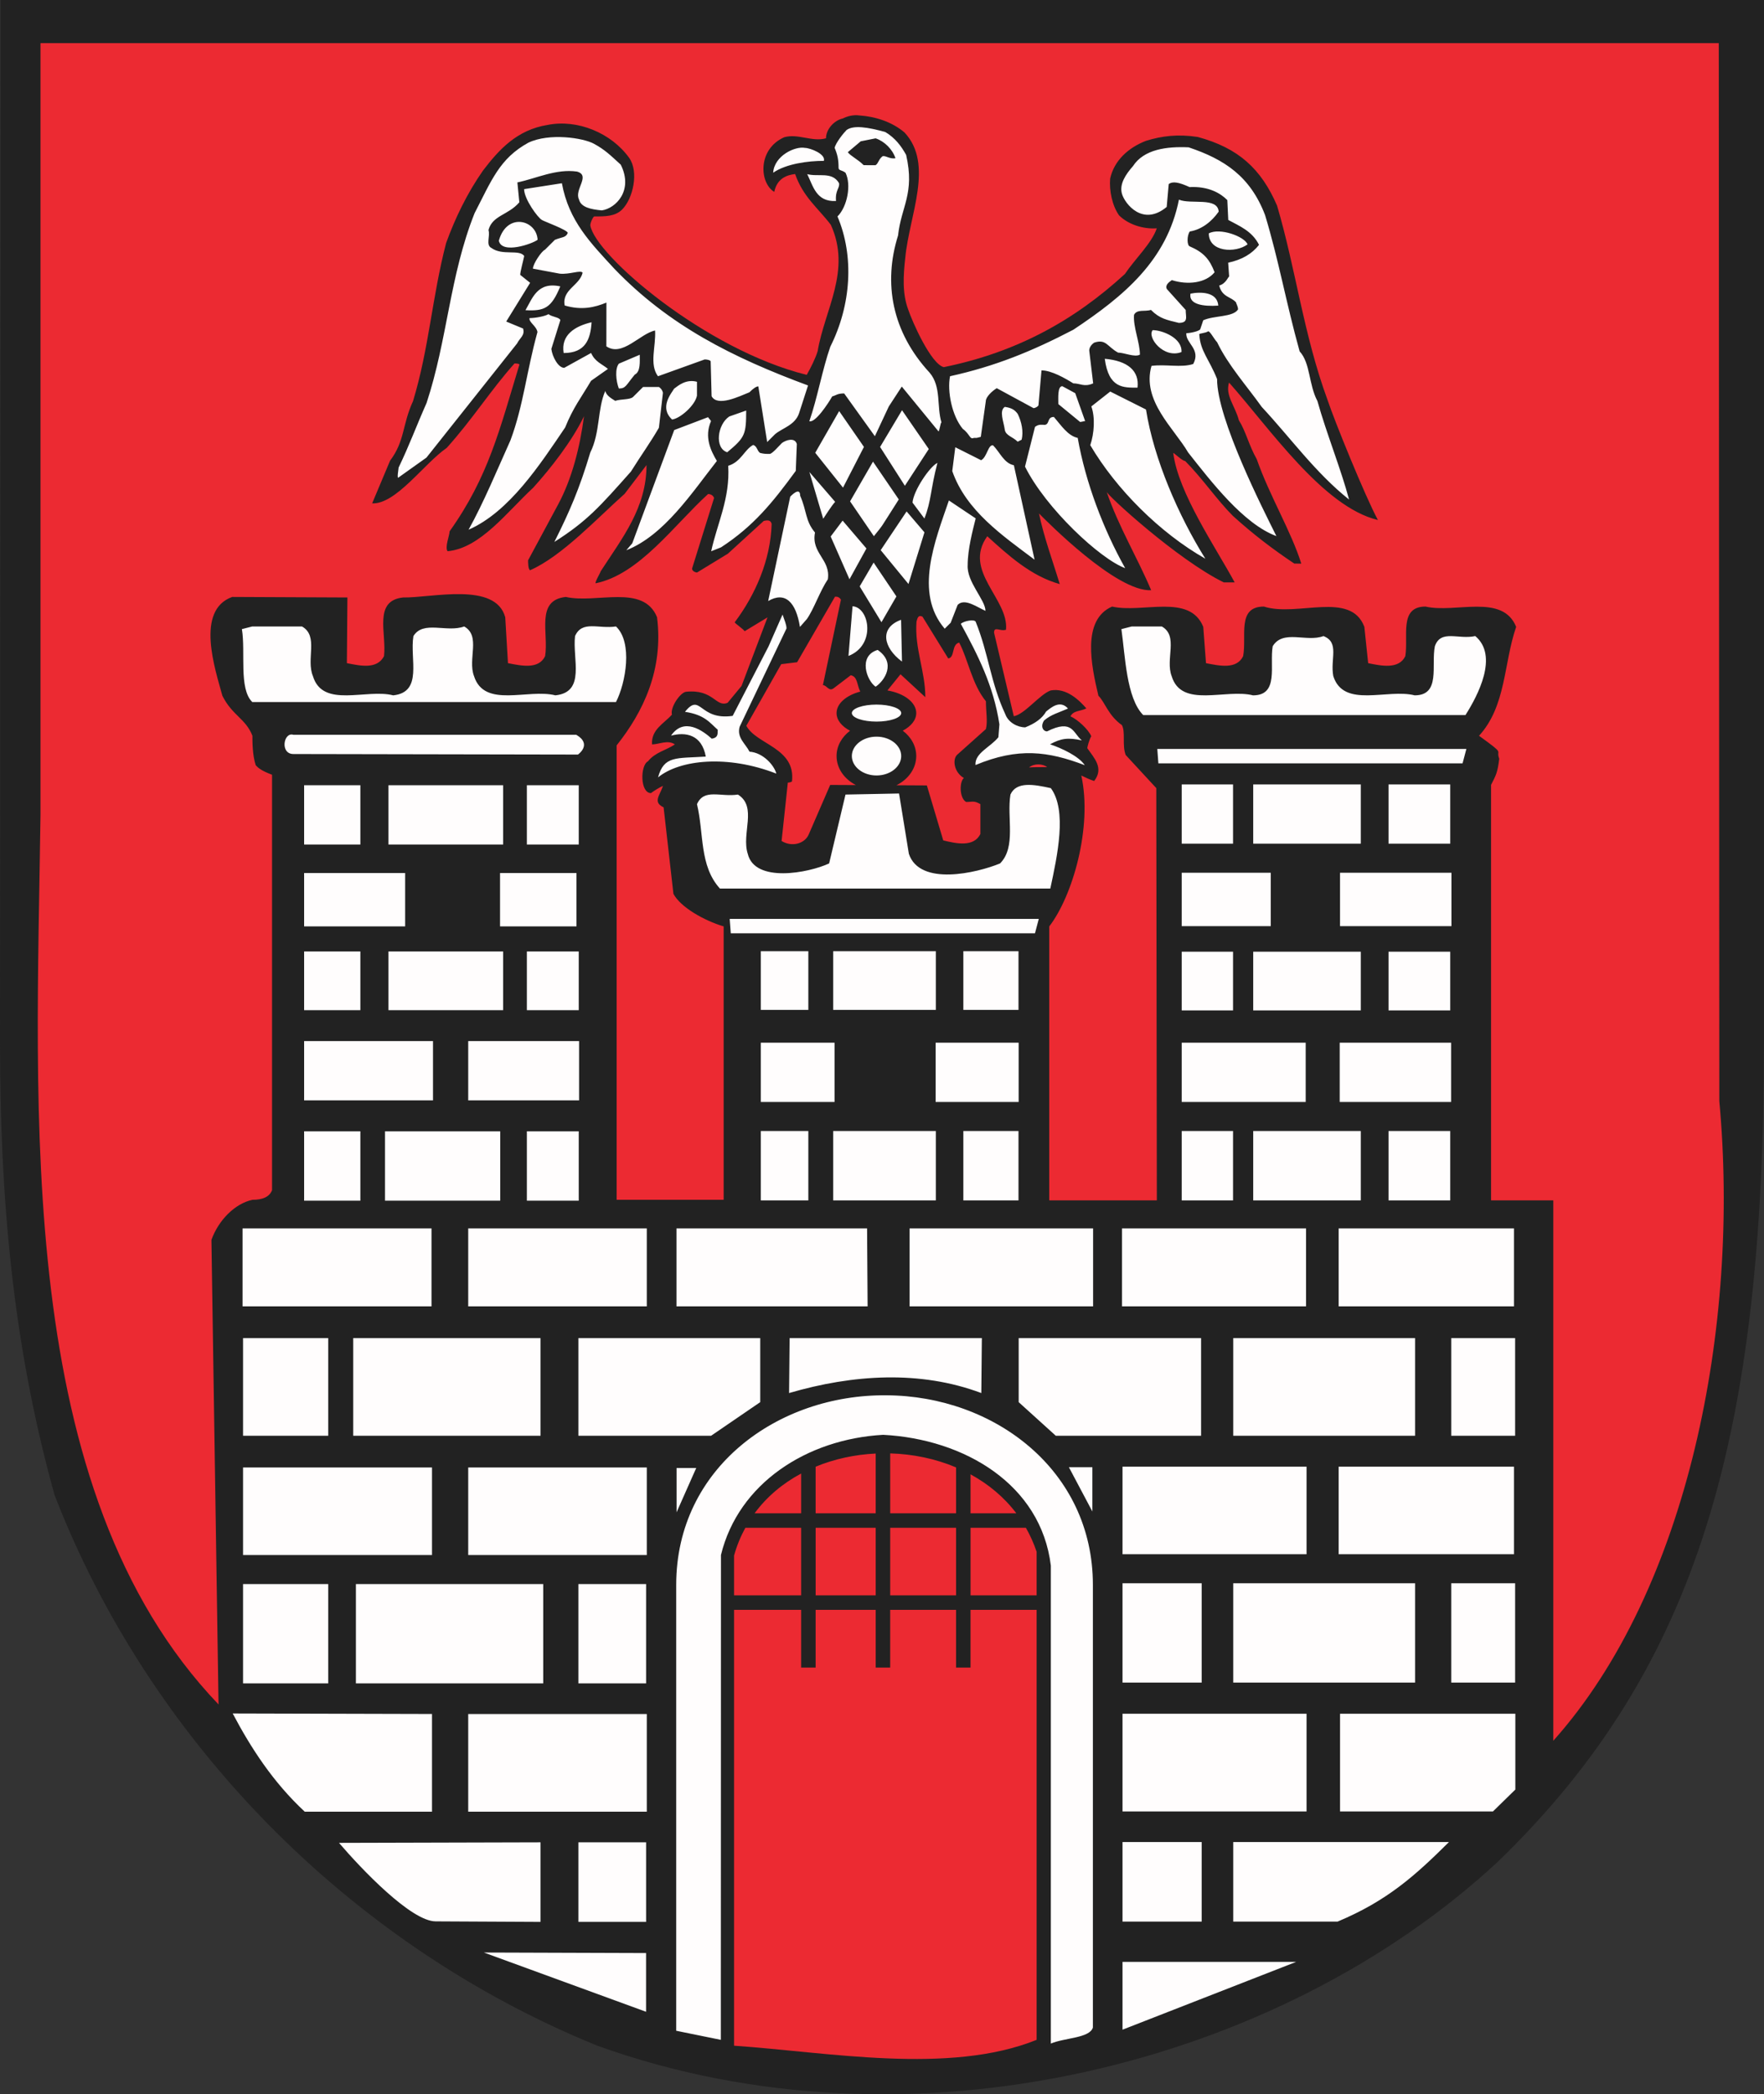 <?xml version="1.0" encoding="ISO-8859-1" standalone="yes"?>
<svg width="527.891" height="626.572">
  <rect width="100%" height="100%" fill="#333333" stroke="none"/>
  <defs> 
    <marker id="ArrowEnd" viewBox="0 0 10 10" refX="0" refY="5" 
     markerUnits="strokeWidth" 
     markerWidth="4" 
     markerHeight="3" 
     orient="auto"> 
        <path d="M 0 0 L 10 5 L 0 10 z" /> 
    </marker>
    <marker id="ArrowStart" viewBox="0 0 10 10" refX="10" refY="5" 
     markerUnits="strokeWidth" 
     markerWidth="4" 
     markerHeight="3" 
     orient="auto"> 
        <path d="M 10 0 L 0 5 L 10 10 z" /> 
    </marker> </defs>
<g>
<path style="stroke:none; fill-rule:evenodd; fill:#222222" d="M 0.16 0.004L 527.891 0.004L 527.891 311.39C 527.891 428.82 508.61 498.64 448.301 556.953C 382.602 617.984 272.61 645.781 178.797 612.07C 104.11 581.715 44.617 520.363 16.344 447.347C 3.598 401.656 0 357.558 0 311.707L 0.16 0"/>
<path style="stroke:none; fill-rule:evenodd; fill:#fffdfd" d="M 232.317 231.449C 231.727 229.07 228.461 225.195 224.297 224.894C 223.114 222.512 220.438 220.726 221.336 217.453L 235.364 188.031C 235.364 186.844 234.774 185.652 234.184 183.867L 230.004 193.379L 219.262 214.179C 209.149 215.648 209.754 207.027 204.985 212.969C 210.93 213.867 212.414 216.25 214.789 218.336C 214.789 219.82 214.786 220.715 213.004 221.008C 210.332 218.625 204.688 214.453 200.813 220.097C 205.274 218.918 210.032 219.82 211.211 226.363C 202.289 226.937 198.723 226.047 196.926 232.582C 203.477 227.242 217.758 225.781 232.325 231.457L 232.317 231.449zM 324.633 228.945C 322.856 226.265 317.801 223.879 314.235 222.683C 317.508 220.906 319.59 220.613 323.754 221.512C 321.082 219.429 321.09 214.965 313.348 218.82C 312.16 218.82 311.27 217.332 312.465 215.547C 314.547 213.765 316.93 213.176 319.61 211.992C 317.235 209.312 314.555 211.687 313.067 212.871C 311.875 214.949 309.789 216.433 306.813 217.617C 304.434 217.613 301.758 216.125 300.871 213.742C 296.426 204.219 295.848 195.59 291.996 186.062C 291.703 185.172 288.43 185.762 287.536 186.648C 292.575 195.879 297.317 205.105 299.082 216.711L 298.778 220.574C 296.395 223.543 291.633 225.32 291.926 228.89C 304.723 223.558 313.645 224.765 324.645 228.945L 324.633 228.945zM 269.653 185.441C 263.106 187.808 264.286 193.762 269.926 197.933L 269.653 185.441zM 255.129 181.386L 253.914 196.254C 262.246 192.996 260.184 181.691 255.129 181.386zM 284.496 186.316L 286.586 180.969C 288.672 178.89 292.235 181.57 294.91 182.765C 294.914 179.496 289.278 174.133 289.582 169.074C 289.59 164.316 291.086 158.668 291.985 155.101L 283.965 149.734C 279.782 161.922 273.508 177.379 282.711 188.101L 284.496 186.32L 284.496 186.316zM 241.473 185.199C 243.559 182.226 245.352 176.879 247.739 173.312C 248.637 167.367 242.696 165.574 243.895 159.328C 240.926 155.758 241.528 153.078 239.453 148.316C 239.457 145.344 236.481 148.605 236.481 148.605L 229.883 179.824C 234.946 176.859 238.211 180.133 239.387 187.574L 241.473 185.199zM 263.786 186.164L 268.258 178.441L 261.438 168.316L 257.266 175.445L 263.789 186.164L 263.786 186.164zM 271.868 174.726L 276.649 159.269L 271.309 153.015L 263.555 164.601L 271.868 174.73L 271.868 174.726zM 259.286 164.097L 252.16 155.762L 248.586 160.515L 254.215 173.312L 259.286 164.101L 259.286 164.097zM 336.723 169.996C 330.2 158.383 324.868 144.394 322.512 131.008C 319.539 130.41 317.461 127.133 315.387 124.75C 313.305 124.746 314.196 126.828 312.707 127.121C 311.817 127.121 310.926 126.824 309.735 127.711L 306.743 139.601C 312.965 152.101 329.297 167.301 336.731 169.992L 336.723 169.996zM 309.606 167.465L 303.41 139.195C 300.442 138.597 299.254 135.324 297.176 133.238C 295.692 132.941 295.387 136.801 293.602 137.691L 285.875 133.812L 284.973 140.945C 289.114 152.847 300.106 160.304 309.614 167.461L 309.606 167.465zM 360.715 167.168C 352.707 154.363 345.301 137.398 342.946 122.519L 332.246 117.148L 326.59 121.597C 327.774 124.871 327.465 129.629 326.274 133.195C 333.985 146.293 347.051 159.406 360.719 167.164L 360.715 167.168zM 187.418 164.633C 198.731 160.191 207.078 147.414 214.532 137.91C 212.754 134.933 210.68 130.765 212.77 126.012C 212.473 125.418 212.77 126.012 211.879 124.82L 201.762 128.668L 189.211 162.554L 187.426 164.633L 187.418 164.633zM 215.801 163.742C 225.328 157.515 230.993 150.683 238.145 140.879L 238.457 132.851C 237.868 130.769 235.188 131.656 233.996 132.547C 232.805 133.734 231.317 135.515 230.422 135.808C 229.235 135.808 228.641 135.808 227.45 135.508C 226.559 134.914 226.563 133.426 225.371 133.129C 222.692 134.609 221.797 138.176 217.926 139.359C 218.504 149.176 214.625 156.605 212.828 164.929L 215.801 163.746L 215.801 163.742zM 188.828 141.051C 191.809 136.297 194.793 132.14 197.18 127.98L 198.383 117.574C 198.383 117.277 198.09 116.386 197.2 115.789C 197.2 115.789 193.039 115.785 192.442 115.781L 189.461 118.75C 188.571 119.64 185.891 119.34 184.106 119.929C 183.215 119.336 181.434 118.437 181.141 116.953C 178.754 122.301 179.633 129.441 176.649 135.386C 173.36 146.383 170.375 153.222 165.899 162.136C 175.723 155.91 179.598 151.453 188.836 141.058L 188.828 141.051zM 268.969 149.429L 261.254 138.117L 254.395 150L 261.516 160.422C 264.793 156.265 262.707 159.234 268.969 149.429zM 381.985 160.426C 377.836 152.09 364.2 125.297 364.219 113.398C 361.852 107.449 359.176 105.062 358.891 100.008C 358.891 99.715 360.672 99.715 361.571 99.121C 362.164 99.121 363.348 101.5 364.239 102.398C 367.496 109.242 373.137 115.5 377.59 121.754C 386.2 130.988 393.618 141.41 403.719 149.461C 401.356 140.535 396.91 129.519 394.25 119.996C 391.582 114.937 392.188 108.691 388.922 105.117C 384.786 90.238 382.723 78.039 378.582 64.347C 374.141 52.742 366.414 47.668 355.715 44.082C 349.176 43.777 342.332 44.652 339.051 49.703C 336.965 52.078 334.879 55.051 335.766 58.027C 336.649 61 341.993 67.851 349.145 61.914L 349.746 55.078C 350.938 54.187 352.719 54.488 355.989 55.976C 361.637 55.691 365.203 57.777 367.282 59.863L 367.567 65.808C 370.832 67.597 374.696 69.09 376.774 73.258C 374.688 75.929 371.711 77.707 367.543 78.594L 367.832 82.758C 367.536 82.758 366.938 84.836 364.856 85.429C 365.739 88.996 368.418 88.707 369.903 90.492C 369.903 90.789 370.496 91.679 370.493 92.57C 369.004 94.945 363.352 94.344 360.078 95.824L 359.184 98.496C 358.887 99.09 356.211 99.679 355.02 99.679C 354.719 102.648 359.473 104.441 357.086 108.902C 353.516 110.086 348.762 108.89 344.594 109.472C 341.606 119.879 351.403 128.222 355.555 135.367C 362.379 144.004 372.172 156.812 381.985 160.398L 381.985 160.426zM 140.219 158.484C 152.422 153.156 161.668 138.89 169.125 127.898C 171.512 121.957 173.899 118.984 176.879 113.933L 181.938 110.375C 180.157 108.886 178.078 108.285 176.891 105.609L 168.852 110.054C 167.071 110.051 165.289 106.777 164.996 104.398L 167.688 95.781C 167.391 94.89 165.313 94.886 164.121 93.992C 163.231 94.586 160.254 95.172 158.469 95.172C 158.172 96.359 160.547 97.554 160.84 99.34C 157.547 111.23 156.641 121.344 152.754 131.746C 148.875 140.363 144.696 150.469 140.219 158.492L 140.219 158.484zM 249.93 150.152L 242.215 141.219L 246.352 155.203C 246.946 154.312 249.036 151.047 249.926 150.152L 249.93 150.152zM 276.637 155.133C 278.727 149.785 278.434 146.512 280.532 138.484C 278.149 139.668 273.379 146.797 273.075 150.367L 276.633 155.129L 276.637 155.133zM 252.278 145.894L 258.543 133.711L 251.125 122.992L 243.965 135.469L 252.274 145.89L 252.278 145.894zM 270.789 145.34L 277.946 134.347L 269.938 122.734L 263.375 133.726L 270.793 145.34L 270.789 145.34zM 119.286 142.84L 127.621 136.906L 154.746 102.75C 155.641 100.969 157.129 100.375 156.539 98.293L 151.489 96.203L 158.645 84.617L 155.676 82.234C 155.676 81.344 156.571 78.074 156.871 76.586C 155.387 74.504 150.328 76.578 147.063 74.191C 145.282 73.297 146.77 70.625 146.18 68.836C 147.375 64.379 152.133 64.386 155.414 60.523L 154.832 54.578C 160.485 53.398 166.438 50.433 172.684 51.336C 176.844 52.531 171.786 56.687 173.262 59.664C 173.852 62.043 176.825 62.64 180.094 62.945C 184.258 62.359 189.621 57.015 185.77 49.273C 182.504 46.293 181.02 44.804 177.75 43.015C 174.485 41.226 164.371 39.722 158.121 42.687C 149.489 47.429 147.098 53.969 142.024 63.777C 134.555 82.504 133.93 101.539 127.653 120.566C 124.371 127.992 122.578 133.047 119.293 139.883C 119.293 140.179 118.696 143.449 119.289 142.855L 119.286 142.84zM 217.629 135.312C 222.993 130.863 223.289 129.969 223.301 122.832L 218.243 124.605C 214.672 126.976 213.766 134.113 217.629 135.308L 217.629 135.312zM 305.731 131.558C 306.328 129.179 305.739 126.207 304.555 123.824C 303.664 122.633 302.774 122.039 300.696 121.734C 298.91 122.922 300.391 126.195 300.688 128.574C 300.981 130.355 303.063 130.66 304.547 132.148L 305.735 131.558L 305.731 131.558zM 231.973 129.883C 234.055 128.101 237.922 127.219 239.121 123.652L 241.809 115.328C 219.219 106.965 200.2 97.41 183.868 80.429C 176.743 72.687 170.211 66.133 168.149 54.824L 156.844 56.586C 156.84 59.558 160.993 65.219 162.18 65.816C 162.477 66.113 169.907 68.801 169.907 69.695C 169.313 71.179 168.121 70.879 166.039 71.765L 163.063 74.734C 162.172 75.031 159.489 78.89 159.485 80.379L 167.512 81.879C 170.485 82.179 173.762 80.699 174.352 81.594C 173.457 85.457 168.098 86.636 168.985 91.398C 174.036 92.89 177.907 92.004 181.477 90.531L 181.457 103.617C 186.211 106.894 191.578 99.769 196.039 98.886C 196.328 103.644 194.239 108.996 196.907 112.57L 210.895 107.539C 211.786 107.539 212.676 107.836 212.676 108.136L 212.953 118.543C 214.731 121.816 221.282 118.554 224.258 117.375C 225.45 116.187 226.34 115.597 226.934 115.597L 229.582 132.258L 231.965 129.883L 231.973 129.883zM 292.321 131L 293.508 130.707L 295.012 120.004C 295.012 118.816 296.801 117.035 298.289 116.144L 309.282 122.109C 309.871 122.109 310.77 121.519 310.77 121.219L 311.676 110.812C 314.653 110.816 318.813 113.203 321.188 114.695C 323.27 114.695 324.457 115.886 327.137 114.703L 325.965 104.886C 325.965 103.996 326.563 103.105 327.453 102.512C 331.024 101.328 331.317 103.707 334.586 105.496C 336.368 105.496 339.637 106.988 341.129 106.097C 341.133 102.531 339.063 97.769 339.368 94.199C 340.262 92.418 342.637 93.312 344.426 92.722C 347.098 95.402 349.18 95.703 352.746 96.601C 355.719 96.605 354.828 94.824 354.832 92.742L 349.196 86.488C 348.606 85.301 349.793 84.41 350.684 83.816C 355.442 85.308 360.793 84.722 363.477 81.461C 362 77.594 360.219 75.508 356.055 73.719C 355.168 73.422 355.172 70.445 356.059 69.258C 359.629 68.672 362.606 66.297 364.696 63.328C 364.407 58.867 356.375 61.234 352.805 59.738C 349.207 77.875 336.399 88.562 321.211 98.648C 308.707 105.168 297.692 109.613 284.305 112.566C 283.407 117.023 284.875 124.465 288.141 128.336C 290.219 129.824 290.215 131.609 291.407 131.015L 292.297 131.015L 292.321 131zM 261.813 130.512L 265.989 121.597L 269.868 115.656L 280.848 129.058C 281.145 129.058 281.446 126.383 281.743 126.386C 280.266 121.625 281.758 115.679 278.2 111.508C 266.918 99.293 264.266 84.715 268.754 70.445C 269.66 61.82 273.828 57.961 271.172 46.355C 269.692 43.676 267.91 41.297 264.942 39.508C 259.594 38.012 255.43 37.41 253.344 38.894C 252.453 39.785 250.067 42.754 249.77 44.242C 250.657 46.324 250.95 47.812 250.946 50.191C 250.946 51.082 251.836 50.789 253.024 51.679C 254.801 55.25 253.602 61.793 250.625 64.762C 255.66 76.664 254.743 91.242 248.481 103.722C 246.09 110.558 244.59 119.183 242.2 126.019C 243.981 126.617 247.86 120.676 249.051 118.597C 250.239 118.301 250.536 117.707 252.621 117.711L 261.817 130.515L 261.813 130.512zM 324.731 125.969L 321.77 117.636L 317.91 115.547C 316.426 115.547 316.719 119.113 316.715 120.898L 323.25 126.262L 324.735 125.969L 324.731 125.969zM 201.125 125.515C 203.504 125.226 207.973 121.363 208.571 118.39L 208.575 114.226C 205.309 113.328 202.922 115.402 201.731 116.293C 200.836 117.777 197.258 121.933 201.121 125.512L 201.125 125.515zM 189.953 112.086C 191.739 111.195 191.446 108.222 191.45 106.14L 185.2 108.804C 184.008 110.289 184.301 113.859 185.188 116.238C 187.266 116.242 187.27 115.351 189.95 112.086L 189.953 112.086zM 340.41 115.984C 341.012 110.929 337.453 107.949 330.61 107.344C 331.782 116.265 336.246 115.976 340.41 115.984zM 177.028 96.418C 171.969 97.597 167.801 100.265 168.684 105.621C 175.223 105.633 176.719 101.472 177.028 96.418zM 353.563 105.332C 353.868 101.172 347.922 98.781 344.95 98.777C 343.164 100.855 348.207 107.406 353.563 105.332zM 167.668 85.687C 160.832 84.191 159.336 89.242 157.246 92.808C 162.895 93.113 164.981 92.23 167.668 85.687zM 364.582 91.437C 364.293 87.273 359.235 87.265 356.262 87.855C 355.664 91.121 360.118 91.726 364.582 91.437zM 373.336 73.117C 372.45 70.738 365.02 68.047 361.743 69.824C 361.735 75.476 369.762 75.785 373.336 73.117zM 160.883 71.742C 160.598 65.797 151.676 63.398 149.282 72.015C 150.164 76.179 159.391 72.926 160.883 71.742zM 250.184 60.144C 249.895 56.871 251.379 56.281 251.082 54.793C 249.008 51.222 244.84 53 241.571 52.101C 243.348 55.668 244.231 60.433 250.18 60.144L 250.184 60.144zM 259.352 49.418C 260.243 49.418 260.836 49.418 262.028 49.422C 262.918 48.828 262.922 47.64 264.114 46.75C 265.004 46.453 266.192 47.644 267.977 47.347C 267.09 44.672 264.715 42.289 262.039 41.39L 257.578 42.277L 253.707 45.539C 254.598 46.726 256.676 47.625 258.457 49.41L 259.348 49.41L 259.352 49.418zM 246.555 48.129C 247.153 46.051 242.399 44.258 240.91 44.254C 237.938 43.656 231.688 46.613 231.379 51.672C 235.246 49.004 241.797 48.121 246.555 48.129zM 262.649 194.453C 256.7 196.226 259.364 203.668 262.036 205.457C 264.711 203.679 268.293 198.332 262.649 194.453zM 262.305 220.398C 266.387 220.398 269.692 223.008 269.692 226.199C 269.692 229.398 266.387 232.012 262.305 232.012C 258.231 232.012 254.922 229.402 254.922 226.199C 254.922 223.008 258.227 220.398 262.305 220.398zM 262.305 210.804C 266.387 210.804 269.692 211.949 269.692 213.347C 269.692 214.75 266.387 215.894 262.305 215.894C 258.231 215.894 254.922 214.754 254.922 213.347C 254.922 211.949 258.227 210.804 262.305 210.804zM 269.047 237.406L 271.985 255.457C 275.254 265.199 292.25 261.207 299.278 258.332C 304.18 253.379 301.239 244.594 302.383 237.722C 304.18 233.73 309.407 234.687 314.477 235.808C 319.379 242.515 316.438 255.937 314.317 265.844L 215.438 265.844C 209.231 258.976 210.7 249.39 208.578 240.601C 210.7 235.812 215.602 238.527 220.832 237.726C 226.715 241.398 221.813 249.39 223.774 255.457C 225.895 264.242 241.914 261.207 248.121 258.332L 253.024 237.722L 269.036 237.406L 269.047 237.406zM 218.364 274.926L 310.864 274.926L 309.723 279.238L 218.692 279.238L 218.368 274.926L 218.364 274.926zM 288.289 284.582L 304.793 284.582L 304.793 302.152L 288.289 302.152L 288.289 284.582zM 249.336 284.582L 280.059 284.582L 280.059 302.152L 249.336 302.152L 249.336 284.582zM 227.68 284.582L 241.899 284.582L 241.899 302.152L 227.68 302.152L 227.68 284.582zM 227.68 311.965L 249.743 311.965L 249.743 329.695L 227.68 329.695L 227.68 311.965zM 280 311.965L 304.84 311.965L 304.84 329.695L 280 329.695L 280 311.965zM 264.293 429.281C 241.414 430.558 220.985 443.816 215.754 465.226L 215.715 610.297L 202.36 607.582L 202.36 474.176C 202.36 439.187 232.754 417.14 265.282 417.457C 297.477 417.617 327.055 439.82 327.055 474.176L 327.055 606.621C 326.078 609.816 318.559 609.656 314.473 611.414L 314.473 468.422C 311.536 444.14 288.653 430.558 264.301 429.281L 264.293 429.281zM 326.899 438.965L 326.899 452.222L 319.871 438.965L 326.899 438.965zM 335.922 438.808L 390.996 438.808L 390.996 465.008L 335.922 465.008L 335.922 438.808zM 400.606 438.808L 453.067 438.808L 453.067 465.008L 400.606 465.008L 400.606 438.808zM 434.293 400.332L 453.414 400.332L 453.414 429.566L 434.293 429.566L 434.293 400.332zM 369.051 400.332L 423.473 400.332L 423.473 429.566L 369.051 429.566L 369.051 400.332zM 304.848 400.332L 359.434 400.332L 359.434 429.566L 315.961 429.566L 304.848 419.504L 304.848 400.332zM 236.297 400.332L 293.825 400.332L 293.664 416.785C 275.36 409.918 255.262 411.195 236.137 416.785L 236.301 400.332L 236.297 400.332zM 173.086 400.332L 227.508 400.332L 227.508 419.504L 212.797 429.566L 173.086 429.566L 173.086 400.332zM 105.703 400.332L 161.762 400.332L 161.762 429.566L 105.703 429.566L 105.703 400.332zM 72.735 400.332L 98.227 400.332L 98.227 429.566L 72.735 429.566L 72.735 400.332zM 72.586 367.523L 129.133 367.523L 129.133 390.847L 72.586 390.847L 72.586 367.523zM 140.118 367.523L 193.559 367.523L 193.559 390.847L 140.118 390.847L 140.118 367.523zM 202.442 367.523L 259.481 367.523L 259.641 390.847L 202.442 390.847L 202.442 367.523zM 272.203 367.523L 327.118 367.523L 327.118 390.847L 272.203 390.847L 272.203 367.523zM 335.774 367.523L 390.848 367.523L 390.848 390.847L 335.774 390.847L 335.774 367.523zM 400.606 367.523L 453.067 367.523L 453.067 390.847L 400.606 390.847L 400.606 367.523zM 415.528 338.386L 433.993 338.386L 433.993 359.156L 415.528 359.156L 415.528 338.386zM 375.036 338.386L 407.231 338.386L 407.231 359.156L 375.036 359.156L 375.036 338.386zM 353.641 338.386L 369 338.386L 369 359.156L 353.641 359.156L 353.641 338.386zM 353.641 311.965L 390.739 311.965L 390.739 329.695L 353.641 329.695L 353.641 311.965zM 400.914 311.965L 434.254 311.965L 434.254 329.695L 400.914 329.695L 400.914 311.965zM 415.528 284.738L 433.993 284.738L 433.993 302.312L 415.528 302.312L 415.528 284.738zM 375.036 284.738L 407.231 284.738L 407.231 302.312L 375.036 302.312L 375.036 284.738zM 353.641 284.738L 369 284.738L 369 302.312L 353.641 302.312L 353.641 284.738zM 353.641 261.117L 380.278 261.117L 380.278 277.094L 353.641 277.094L 353.641 261.117zM 401.016 261.117L 434.356 261.117L 434.356 277.094L 401.016 277.094L 401.016 261.117zM 415.528 234.691L 433.993 234.691L 433.993 252.422L 415.528 252.422L 415.528 234.691zM 375.036 234.691L 407.231 234.691L 407.231 252.422L 375.036 252.422L 375.036 234.691zM 353.641 234.691L 369 234.691L 369 252.422L 353.641 252.422L 353.641 234.691zM 346.325 224.074L 438.825 224.074L 437.684 228.386L 346.653 228.386L 346.328 224.074L 346.325 224.074zM 338.7 187.437C 340.496 187.437 344.582 187.437 347.688 187.437C 352.754 190.312 348.668 197.179 350.629 202.293C 353.567 212.035 366.809 205.965 374.981 208.043C 382.825 208.043 379.879 199.097 380.864 193.344C 383.969 188.234 390.996 192.226 396.059 190.308C 400.961 192.226 398.02 197.176 399 202.289C 402.106 212.031 415.18 205.961 423.352 208.039C 431.196 208.039 428.25 199.094 429.395 193.34C 431.192 188.23 436.422 191.426 441.489 190.304C 448.512 196.215 442.301 208.039 438.547 213.949L 342.121 213.949C 337.059 208.84 336.731 196.215 335.586 188.226L 338.692 187.429L 338.7 187.437zM 75.512 187.437L 90.379 187.437C 95.446 190.312 91.524 197.179 93.649 202.293C 96.59 212.035 109.664 205.965 117.672 208.043C 126.66 207.086 122.575 197.179 123.719 190.308C 126.657 185.519 133.688 189.351 138.914 187.433C 143.981 190.308 139.895 197.176 141.856 202.289C 144.961 212.031 158.036 205.961 166.203 208.039C 175.356 207.082 171.266 197.176 172.086 190.304C 174.211 185.515 179.11 188.23 184.34 187.429C 189.407 192.222 187.282 204.289 184.34 210.039L 75.493 210.039C 71.407 206.047 73.536 195.097 72.387 188.226L 75.493 187.429L 75.512 187.437zM 288.289 338.386L 304.793 338.386L 304.793 359.156L 288.289 359.156L 288.289 338.386zM 249.336 338.386L 280.059 338.386L 280.059 359.156L 249.336 359.156L 249.336 338.386zM 227.68 338.386L 241.899 338.386L 241.899 359.156L 227.68 359.156L 227.68 338.386zM 157.668 338.469L 173.192 338.469L 173.192 359.234L 157.668 359.234L 157.668 338.469zM 115.215 338.469L 149.696 338.469L 149.696 359.234L 115.215 359.234L 115.215 338.469zM 91.012 338.469L 107.844 338.469L 107.844 359.234L 91.012 359.234L 91.012 338.469zM 91.012 311.484L 129.578 311.484L 129.578 329.215L 91.012 329.215L 91.012 311.484zM 140.118 311.484L 173.293 311.484L 173.293 329.215L 140.118 329.215L 140.118 311.484zM 157.668 284.664L 173.192 284.664L 173.192 302.238L 157.668 302.238L 157.668 284.664zM 116.25 284.664L 150.571 284.664L 150.571 302.238L 116.25 302.238L 116.25 284.664zM 91.012 284.664L 107.844 284.664L 107.844 302.238L 91.012 302.238L 91.012 284.664zM 91.012 261.195L 121.246 261.195L 121.246 277.168L 91.012 277.168L 91.012 261.195zM 149.641 261.195L 172.52 261.195L 172.52 277.168L 149.641 277.168L 149.641 261.195zM 157.668 234.933L 173.192 234.933L 173.192 252.664L 157.668 252.664L 157.668 234.933zM 116.25 234.933L 150.571 234.933L 150.571 252.664L 116.25 252.664L 116.25 234.933zM 91.012 234.933L 107.844 234.933L 107.844 252.664L 91.012 252.664L 91.012 234.933zM 87.805 219.844L 172.461 219.844C 177.36 222.719 172.95 225.754 172.95 225.754L 87.801 225.597C 83.719 225.597 84.864 218.89 87.801 219.847L 87.805 219.844zM 72.735 439.051L 129.282 439.051L 129.282 465.25L 72.735 465.25L 72.735 439.051zM 140.118 439.051L 193.559 439.051L 193.559 465.25L 140.118 465.25L 140.118 439.051zM 208.352 439.207L 202.469 452.465L 202.469 439.207L 208.352 439.207zM 72.735 473.933L 98.227 473.933L 98.227 503.652L 72.735 503.652L 72.735 473.933zM 106.508 473.933L 162.563 473.933L 162.563 503.652L 106.508 503.652L 106.508 473.933zM 173.086 473.933L 193.352 473.933L 193.352 503.652L 173.086 503.652L 173.086 473.933zM 69.629 512.648L 129.282 512.804L 129.282 542.039L 91.203 542.039C 81.727 533.254 75.024 522.867 69.633 512.644L 69.629 512.648zM 140.118 512.808L 193.559 512.808L 193.559 542.043L 140.118 542.043L 140.118 512.808zM 101.453 551.367L 161.762 551.207L 161.762 575.011L 130.383 574.851C 123.032 574.851 108.157 559.195 101.453 551.371L 101.453 551.367zM 173.086 551.207L 193.352 551.207L 193.352 575.011L 173.086 575.011L 173.086 551.207zM 144.801 584.172L 193.34 584.332L 193.34 601.902L 144.801 584.172zM 335.922 473.691L 359.618 473.691L 359.618 503.406L 335.922 503.406L 335.922 473.691zM 369.051 473.691L 423.473 473.691L 423.473 503.406L 369.051 503.406L 369.051 473.691zM 434.293 473.691L 453.414 473.691L 453.414 503.406L 434.293 503.406L 434.293 473.691zM 335.922 512.726L 390.996 512.726L 390.996 541.965L 335.922 541.965L 335.922 512.726zM 401.016 512.726L 453.477 512.726L 453.477 535.414L 446.778 541.965L 401.02 541.965L 401.02 512.726L 401.016 512.726zM 335.922 551.125L 359.618 551.125L 359.618 574.929L 335.922 574.929L 335.922 551.125zM 369.051 551.125L 433.606 551.125C 423.473 561.187 415.141 568.695 400.266 574.929L 369.051 574.929L 369.051 551.125zM 335.922 586.969L 387.895 586.969L 335.922 607.258L 335.922 586.969"/>
<path style="stroke:none; fill-rule:evenodd; fill:#ec2a32" d="M 313.364 229.512C 312.086 228.457 309.36 228.375 307.973 229.609C 309.352 229.472 312.078 229.554 313.364 229.512zM 288.453 232.793C 288.328 232.883 288.227 232.984 288.157 233.078C 287.012 234.836 287.34 238.988 289.137 239.945C 291.094 239.945 291.422 239.469 293.387 240.582C 293.387 242.656 293.387 246.652 293.387 249.527C 291.426 253.519 286.196 252.402 282.274 251.441L 277.371 234.988L 268.262 234.937C 271.813 233.179 274.192 229.918 274.192 226.187C 274.192 223.183 272.629 220.472 270.157 218.613C 272.625 217.32 274.192 215.437 274.192 213.34C 274.192 210.133 270.543 207.418 265.567 206.574L 269.485 201.738L 276.907 208.59C 276.918 200.859 273.66 194.012 274.27 185.98C 274.567 184.793 274.868 183.902 276.055 184.496L 283.766 197C 285.848 196.707 284.664 192.84 287.043 192.246C 289.711 197.304 290.887 204.746 295.043 209.808C 295.039 213.078 295.625 215.758 295.032 218.136L 286.395 225.855C 284.996 227.25 285.473 231.051 288.453 232.781L 288.453 232.793zM 256.164 234.883L 248.442 234.844L 242.067 249.543C 240.926 252.418 237.004 253.535 233.899 251.617L 235.762 234.156C 236.211 234.125 236.633 234.039 237 233.816C 238.203 223.707 226.313 222.793 223.348 217.136L 233.786 198.715L 238.543 198.129L 249.879 178.519C 250.473 178.519 251.067 178.519 251.66 179.414L 246.262 204.984C 247.45 204.984 248.043 207.066 249.532 205.879L 254.594 202.023C 256.696 202.445 256.418 204.957 257.442 206.918C 253.274 208.015 250.348 210.488 250.348 213.355C 250.348 215.449 251.914 217.336 254.383 218.629C 251.914 220.484 250.348 223.195 250.348 226.203C 250.348 229.886 252.676 233.109 256.149 234.883L 256.164 234.883zM 198.414 235.109C 197.493 237.972 195.246 239.976 198.59 241.547L 201.528 267.429C 203.653 271.418 210.676 275.414 216.563 277.172L 216.563 358.972L 184.532 358.972L 184.532 223.012C 192.539 212.949 198.586 200.324 196.625 184.668C 192.539 174.605 178.485 180.676 169.332 178.601C 160.18 179.554 164.27 189.461 163.125 196.332C 161.164 200.324 156.098 199.207 152.012 198.406L 151.196 184.668C 148.258 173.965 129.133 178.918 120.637 178.758C 111.649 179.715 115.735 189.461 114.918 196.332C 112.793 200.324 107.891 199.207 103.805 198.406L 103.965 178.758L 69.485 178.601C 58.371 182.594 64.422 200.328 66.547 208.156C 69.485 214.066 73.571 215.023 75.536 220.136C 75.536 221.894 75.536 225.886 76.516 228.922C 77.328 229.879 78.473 230.679 81.414 231.797L 81.414 356.097C 80.598 358.172 78.473 358.972 75.532 358.972C 70.301 360.09 65.398 365.043 63.273 370.953L 65.398 509.953C 3.949 445.726 10.977 332.449 12.121 243.617C 12.121 170.601 12.121 87.844 12.121 12.91L 514.356 12.91L 514.516 329.414C 520.727 396.515 505.368 475.441 464.836 520.816L 464.836 359.133L 446.207 359.133L 446.207 234.832C 447.676 231.957 448.164 231.16 448.657 227.008C 447.516 223.972 450.782 226.051 442.61 220.14C 450.782 211.195 449.961 198.414 453.723 187.547C 449.637 177.484 435.582 183.554 426.594 181.48C 418.586 181.48 421.532 190.426 420.547 196.336C 418.586 200.328 413.36 199.211 409.434 198.41L 408.293 187.547C 404.211 176.683 388.192 184.672 378.223 181.48C 370.051 181.48 373.16 190.426 372.012 196.336C 370.051 200.328 364.989 199.211 360.903 198.41L 360.086 187.547C 356.004 177.484 341.95 183.554 332.797 181.48C 323.645 185.472 326.586 199.211 328.711 208.16C 330.672 210.078 331.653 214.07 335.739 216.945C 336.879 219.019 335.739 223.015 336.879 225.89L 346.028 235.793L 346.192 359.133L 313.996 359.133L 313.996 277.172C 320.981 268.117 326.973 247.472 323.59 232.027C 324.875 232.648 326.145 233.258 327.442 233.66C 330.422 229.801 327.45 226.82 325.379 223.844C 325.379 223.547 325.977 221.168 326.575 220.277C 325.688 218.195 322.422 215.215 320.34 214.32C 321.235 212.539 323.317 212.84 325.102 211.949C 323.028 209.566 319.164 205.695 314.407 206.578C 311.133 207.758 306.664 213.703 303.387 214.293L 297.481 189.297C 297.485 187.219 299.266 189.004 301.051 188.41C 301.957 179.195 287.996 170.84 295.45 160.441C 301.684 166.101 308.516 172.363 317.137 174.754C 315.071 167.91 312.407 160.769 310.926 153.625C 313.004 155.707 334.086 177.16 344.496 176.586C 340.352 166.765 334.715 157.535 331.164 147.113C 331.164 148.004 352.246 167.375 366.215 174.242C 367.403 174.242 368.293 174.246 369.485 174.246C 363.852 163.828 352.578 147.449 351.11 135.551C 351.11 135.254 353.782 137.933 354.672 137.933C 359.719 142.996 364.168 149.551 368.918 154.316C 375.153 159.976 381.094 164.449 387.336 168.621C 387.633 168.621 389.121 168.625 389.418 168.625C 386.461 159.101 379.938 148.383 376.086 137.371C 373.715 133.203 372.832 129.039 370.754 125.765C 369.571 121.304 366.602 118.324 367.801 114.457C 379.973 128.16 395.996 151.687 412.348 155.582C 408.496 148.437 399.313 125.816 397.243 119.566C 390.137 100.222 387.793 80.586 382.176 61.539C 377.438 50.527 370.606 44.269 358.418 40.976C 352.473 40.074 347.711 40.664 342.95 42.136C 337.59 44.207 333.422 48.066 332.223 53.418C 331.922 56.984 332.801 61.449 334.879 64.426C 337.547 67.105 342.008 68.601 346.176 68.312C 344.684 72.769 339.618 77.519 336.633 81.976C 321.442 95.929 304.172 105.418 282.45 109.844C 278.586 108.945 272.957 96.148 271.774 92.574C 270 87.816 270.305 82.461 270.91 77.109C 272.121 64.32 279.582 49.164 270.68 39.633C 266.821 36.355 261.766 34.859 257.305 34.554C 255.227 34.254 253.438 34.844 252.25 35.433C 249.575 36.023 247.192 38.695 247.188 41.375C 243.024 42.554 238.864 39.875 234.696 41.058C 226.66 44.613 227.239 54.726 231.696 57.41C 232.594 53.25 235.571 52.363 237.95 52.066C 240.313 58.91 244.77 62.191 248.629 67.254C 254.852 80.945 246.805 92.535 244.7 105.023C 244.102 107.101 242.61 110.074 241.418 112.156C 211.094 104.668 178.121 76.355 176.649 67.429C 176.649 66.539 177.543 64.754 177.84 64.758C 181.11 64.762 184.086 64.765 186.172 62.691C 189.45 59.426 191.246 51.398 188.278 47.226C 182.938 39.785 172.832 35.601 163.903 37.371C 154.684 38.84 149.317 44.781 144.547 51.019C 139.778 57.851 136.196 65.281 133.504 72.715C 129.317 88.769 128.395 104.234 123.61 119.992C 120.328 127.125 121.211 131.886 116.739 137.824L 111.364 150.605C 118.5 150.914 126.848 138.738 133.7 133.988C 141.446 125.379 146.817 116.762 153.969 108.742C 154.266 108.742 155.157 108.742 155.453 109.039C 149.473 128.656 146.176 142.633 134.547 158.972C 134.547 160.16 133.055 163.73 133.946 164.918C 143.762 164.043 151.813 153.054 159.559 145.926C 164.922 139.988 171.184 131.969 174.766 124.539C 173.563 133.758 171.168 143.269 166.989 150.996L 158.036 167.636C 158.036 168.23 158.032 170.312 158.621 170.609C 168.145 166.465 178.875 154.883 186.918 147.758L 193.477 139.144C 193.457 151.933 186.301 160.844 179.743 170.945C 179.743 171.242 177.953 174.215 178.25 174.512C 191.344 171.859 201.778 157.004 211.907 147.801C 212.5 147.801 213.391 148.101 213.688 148.992L 207.11 170.097C 207.11 170.988 208.297 171.285 208.594 171.289L 217.825 165.656L 228.547 155.859C 229.735 155.566 230.625 155.566 230.922 156.754C 230.606 167.457 226.129 177.863 219.868 186.179C 219.868 186.476 222.539 188.265 222.836 188.859L 229.684 184.711L 221.918 205.219L 217.746 210.269C 214.176 211.75 213.59 206.097 205.258 206.976C 203.477 207.269 200.493 211.726 201.086 213.808C 198.703 216.48 194.832 218.258 195.125 222.719C 197.207 222.719 199.887 221.238 201.965 222.726C 199.289 224.504 196.016 225.094 193.926 227.769C 191.547 228.953 191.532 237.281 194.801 237.289C 195.973 236.422 197.2 235.691 198.457 235.09L 198.414 235.109zM 310.219 464.269L 310.219 477.308L 290.446 477.308L 290.446 457.097L 307.008 457.097C 308.274 459.32 309.356 461.707 310.219 464.269zM 310.219 481.644L 310.219 610.297C 284.071 620.84 247.786 613.969 219.676 612.054L 219.676 481.644L 239.75 481.644L 239.75 498.914L 244.082 498.914L 244.082 481.644L 262.063 481.644L 262.063 498.914L 266.395 498.914L 266.395 481.644L 286.106 481.644L 286.106 498.914L 290.438 498.914L 290.438 481.644L 310.211 481.644L 310.219 481.644zM 219.676 477.312L 219.676 465.39C 220.512 462.406 221.653 459.652 223.051 457.101L 239.75 457.101L 239.75 477.312L 219.676 477.312zM 225.813 452.765C 229.504 447.746 234.301 443.773 239.75 440.859L 239.75 452.765L 225.813 452.765zM 244.082 438.816C 249.711 436.496 255.848 435.179 262.063 434.883L 262.063 452.765L 244.082 452.765L 244.082 438.82L 244.082 438.816zM 266.399 434.84C 273.18 435.027 279.942 436.426 286.11 439.031L 286.11 452.762L 266.399 452.762L 266.399 434.84zM 290.442 441.109C 295.743 443.996 300.453 447.883 304.149 452.762L 290.442 452.762L 290.442 441.109zM 262.063 457.097L 244.086 457.097L 244.086 477.308L 262.063 477.308L 262.063 457.097zM 286.11 457.097L 266.399 457.097L 266.399 477.308L 286.11 477.308"/>
</g>
</svg>